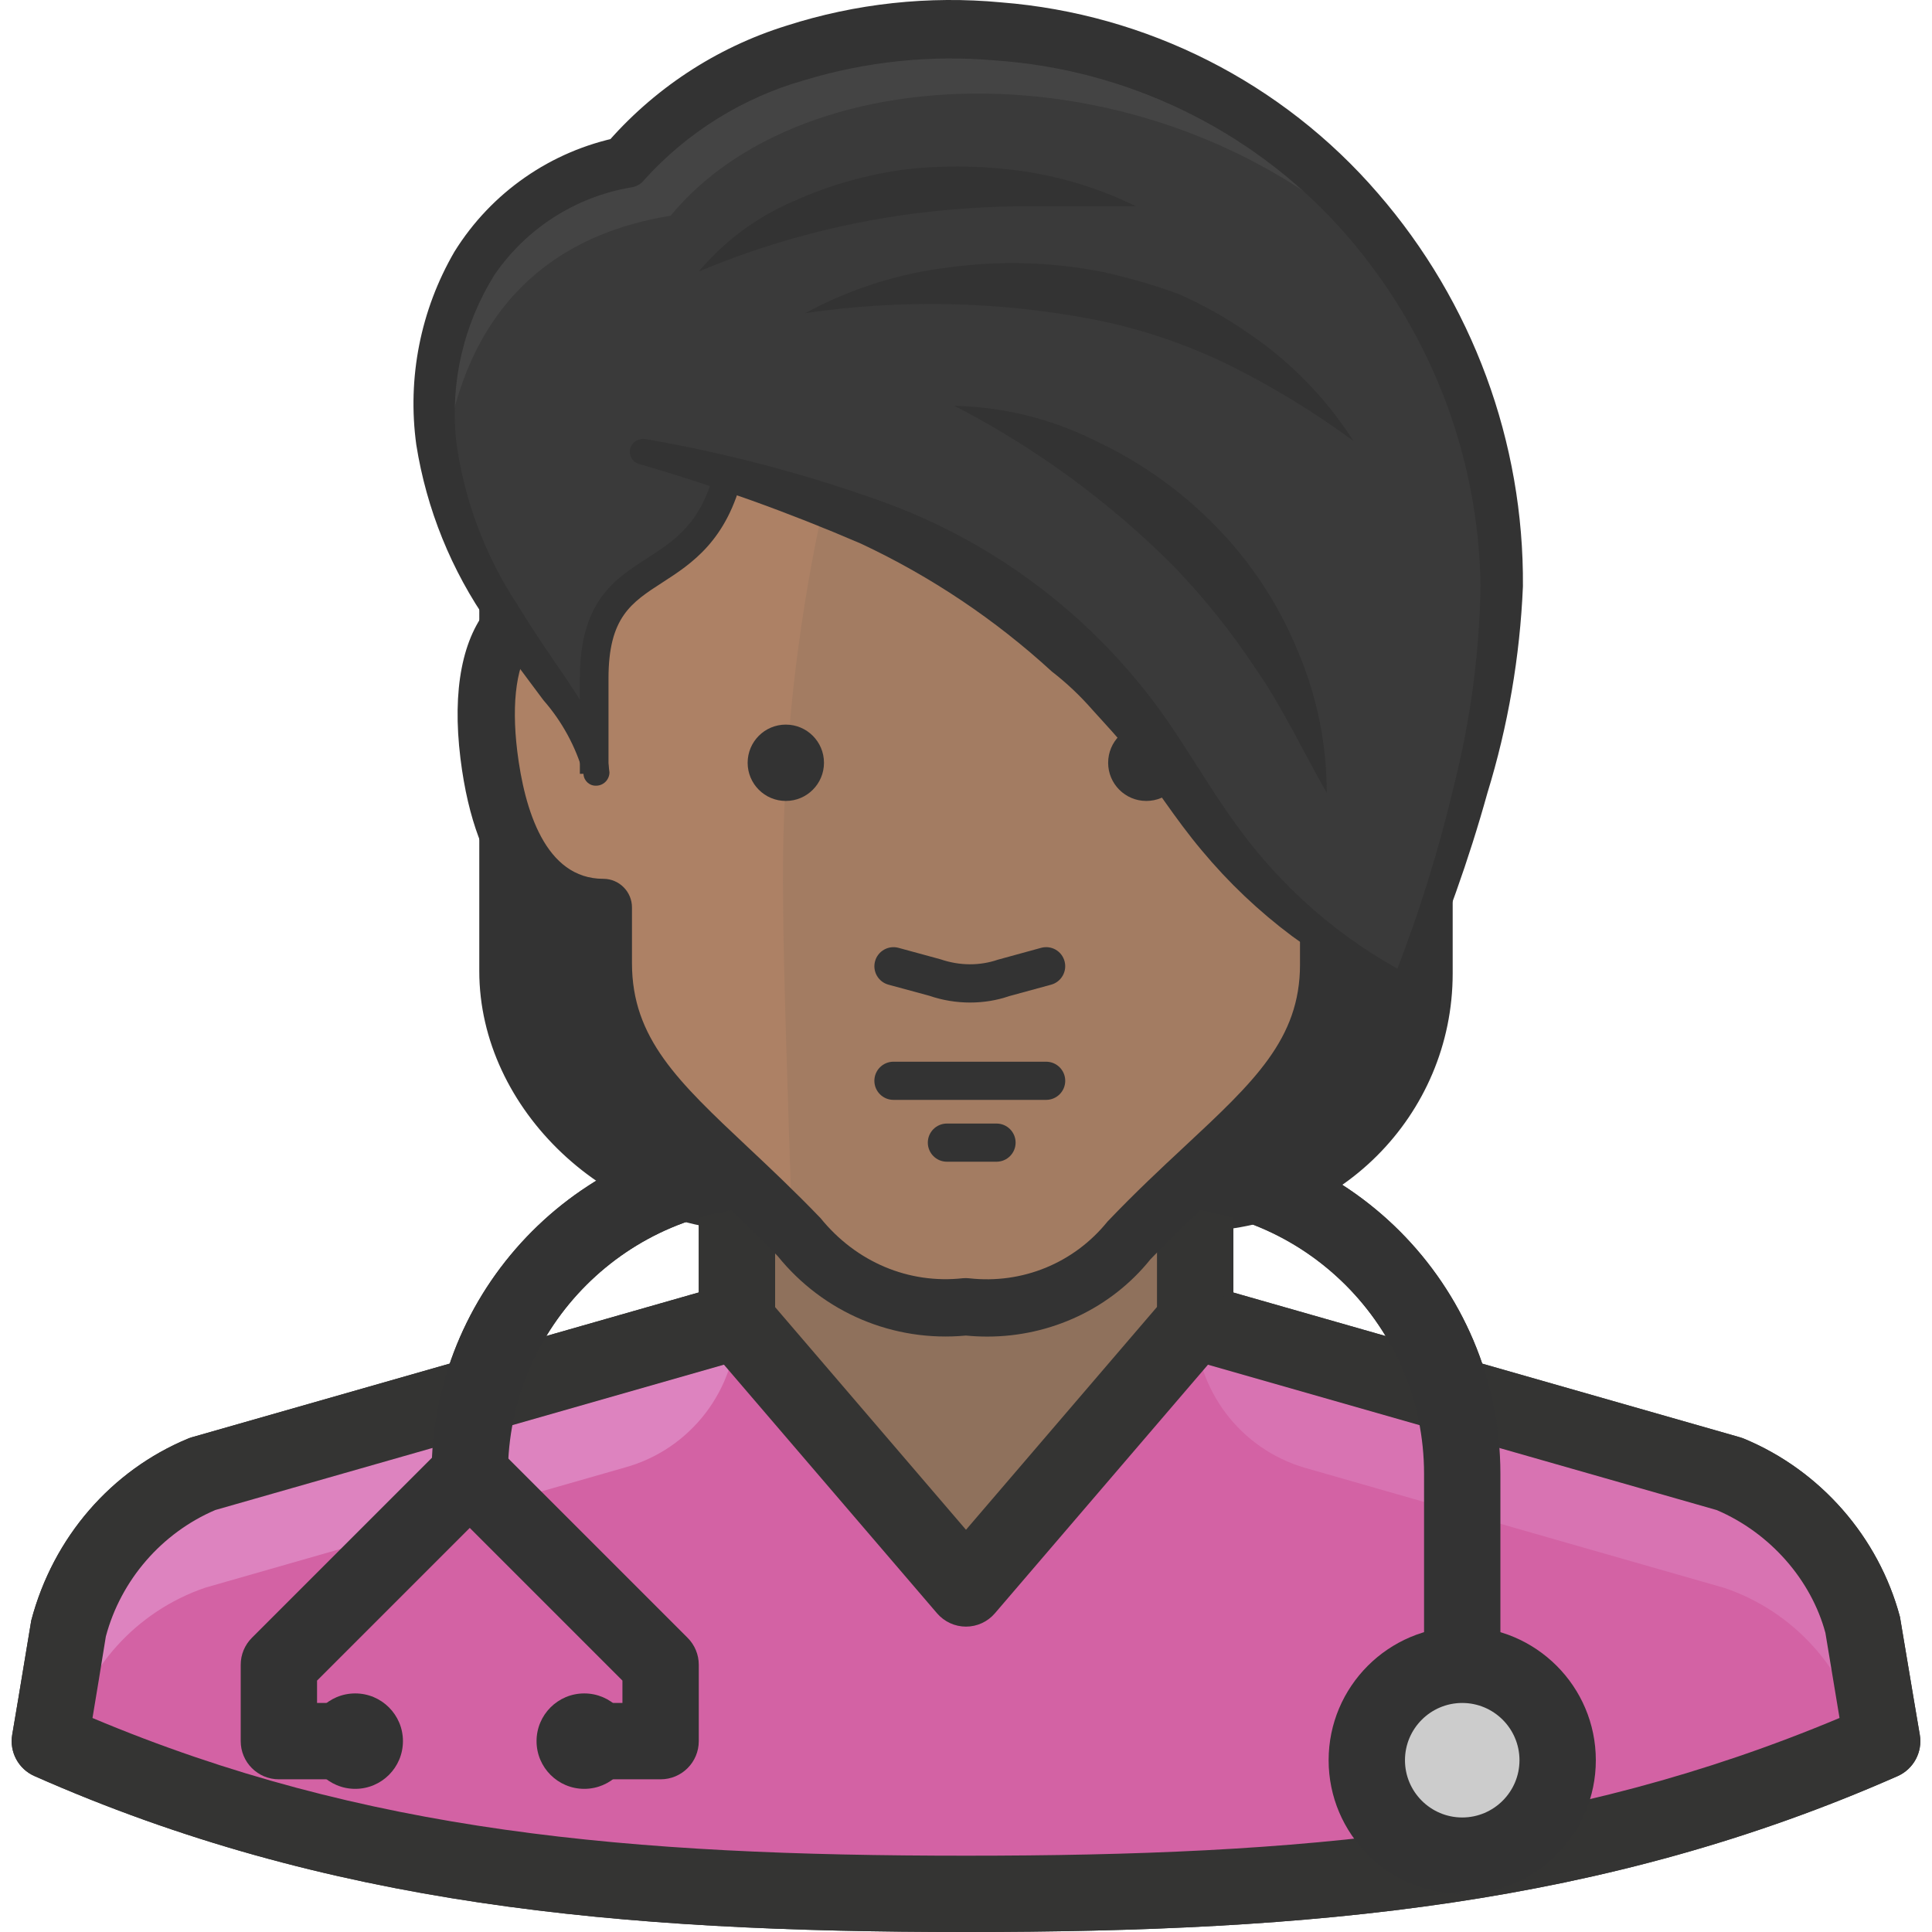<?xml version="1.0" encoding="iso-8859-1"?>
<!-- Generator: Adobe Illustrator 19.0.0, SVG Export Plug-In . SVG Version: 6.00 Build 0)  -->
<svg version="1.1" id="Capa_1" xmlns="http://www.w3.org/2000/svg" xmlns:xlink="http://www.w3.org/1999/xlink" x="0px" y="0px"
	 viewBox="0 0 512.004 512.004" style="enable-background:new 0 0 512.004 512.004;" xml:space="preserve">
<g>
	<path style="fill:#333333;" d="M377.393,257.987c0,33.525-27.172,60.697-60.697,60.697h-116.64
		c-33.485,0-65.452-27.617-65.452-61.304V151.767c0-69.802,26.504-131.51,122.001-131.51s120.787,61.709,120.787,131.51V257.987z"/>
	<path style="fill:#333333;" d="M316.695,326.281h-116.64c-38.907,0-73.039-32.2-73.039-68.901V151.767
		c0-90.995,44.815-139.097,129.588-139.097c85.178,0,128.374,46.797,128.374,139.097v106.22
		C384.98,295.649,354.348,326.281,316.695,326.281z M256.605,27.844c-76.984,0-114.414,40.536-114.414,123.923V257.38
		c0,28.113,27.587,53.727,57.865,53.727h116.64c29.286,0,53.11-23.824,53.11-53.11v-106.22
		C369.805,68.379,332.78,27.844,256.605,27.844z"/>
	<path style="fill:#333333;" d="M255.998,20.257c-91.046,0-121.394,66.463-121.394,106.22v15.174
		c0,34.8,25.594,41.679,25.594,68.284v-10.116c0-17.198,19.423-35.407,35.103-38.644c60.697-12.443,76.276-8.396,95.8-38.745
		c9.307,16.034,23.48,28.679,40.465,36.115c12.898,6.404,21.021,19.595,20.94,33.99v19.929c0-22.053,24.886-32.979,24.886-67.778
		v-18.209C377.393,86.72,347.044,20.257,255.998,20.257z"/>
	<path style="fill:#333333;" d="M352.507,217.522c-2.792,0-5.058-2.266-5.058-5.058v-19.929
		c0.071-12.402-7.051-23.955-18.138-29.458c-15.498-6.768-28.689-17.612-38.391-31.512c-15.144,20.182-30.379,22.873-63.115,28.659
		c-8.933,1.578-19.302,3.409-31.492,5.908c-13.697,2.822-31.067,19.251-31.067,33.687v10.116c0,2.792-2.266,5.058-5.058,5.058
		s-5.058-2.266-5.058-5.058c0-10.845-4.927-18.017-10.622-26.332c-7.011-10.227-14.962-21.821-14.962-41.952v-15.174
		c0-44.734,33.677-111.278,126.452-111.278s126.452,66.544,126.452,111.278v18.209c0,20.87-8.518,34.081-15.366,44.703
		c-5.109,7.931-9.519,14.78-9.519,23.075C357.565,215.266,355.299,217.522,352.507,217.522z M255.998,25.315
		c-85.36,0-116.336,60.495-116.336,101.162v15.174c0,16.995,6.707,26.778,13.191,36.236c1.861,2.711,3.733,5.443,5.443,8.326
		c6.596-14.598,22.377-27.182,35.983-29.984c12.301-2.529,22.761-4.37,31.775-5.958c34.719-6.13,46.403-8.204,60.788-30.561
		c0.961-1.477,2.549-2.438,4.38-2.317c1.76,0.04,3.369,1.002,4.259,2.519c8.821,15.205,22.003,26.97,38.118,34.021
		c12.797,6.343,21.507,18.583,23.52,32.291c0.496-0.769,0.981-1.528,1.477-2.296c6.768-10.49,13.748-21.335,13.748-39.231v-18.209
		C372.334,85.82,341.349,25.315,255.998,25.315z"/>
</g>
<path id="SVGCleanerId_0" style="fill:#D362A4;" d="M493.729,431.075c-4.856-18.27-17.946-33.222-35.407-40.465l-141.626-40.465
	H195.301L53.675,390.61c-17.461,7.243-30.551,22.195-35.407,40.465c-2.529,15.478-5.058,30.349-5.058,30.349
	c77.288,34.193,152.855,40.465,242.788,40.465s165.501-6.373,242.788-40.465C498.787,461.423,496.258,446.552,493.729,431.075z"/>
<path id="SVGCleanerId_1" style="fill:#DD83BF;" d="M54.686,390.408c-18.331,6.272-32.099,21.578-36.418,40.465
	c-2.529,15.377-5.058,30.349-5.058,30.349l4.755,2.023v-2.023c4.32-18.887,18.088-34.193,36.418-40.465l111.278-31.866
	c17.39-4.825,29.489-20.597,29.64-38.644L54.686,390.408z"/>
<path id="SVGCleanerId_2" style="fill:#D873B2;" d="M493.729,431.176c-4.32-18.887-18.088-34.193-36.418-40.465l-140.615-40.465
	c0.04,17.946,11.907,33.717,29.135,38.745l111.278,31.866c18.331,6.272,32.099,21.578,36.418,40.465v2.023l4.755-2.023
	C498.281,461.322,496.258,446.552,493.729,431.176z"/>
<polygon style="fill:#8F715C;" points="316.695,350.145 255.998,420.958 195.301,350.145 195.301,299.564 316.695,299.564 "/>
<rect id="SVGCleanerId_3" x="306.62" y="299.564" style="fill:#343433;" width="20.232" height="60.697"/>
<rect id="SVGCleanerId_4" x="185.185" y="299.564" style="fill:#343433;" width="20.232" height="60.697"/>
<path id="SVGCleanerId_5" style="fill:#343433;" d="M255.998,512.004c-92.108,0-169.345-7.021-246.885-41.335
	c-4.229-1.872-6.656-6.383-5.877-10.946c0-0.01,2.529-14.84,5.048-30.278c5.837-22.134,21.284-39.787,41.517-48.183
	c0.364-0.152,0.728-0.273,1.093-0.384l141.626-40.465c5.382-1.477,10.976,1.578,12.504,6.96c1.538,5.362-1.578,10.966-6.95,12.504
	L57.044,400.18c-14.203,6.08-25.017,18.563-28.993,33.505c-1.265,7.921-2.59,15.933-3.541,21.608
	c72.007,30.288,142.365,36.489,231.499,36.489c88.982,0,159.289-6.201,231.489-36.499c-0.971-5.776-2.347-14.082-3.743-22.559
	c-3.763-13.981-14.577-26.454-28.791-32.534l-141.03-40.293c-5.372-1.538-8.487-7.142-6.96-12.504
	c1.538-5.382,7.182-8.437,12.504-6.96l141.626,40.465c0.374,0.111,0.738,0.233,1.093,0.384c20.232,8.396,35.67,26.039,41.314,47.212
	c2.731,16.419,5.26,31.249,5.26,31.249c0.769,4.573-1.649,9.084-5.898,10.956C425.121,504.983,347.954,512.004,255.998,512.004z"/>
<path id="SVGCleanerId_6" style="fill:#333333;" d="M397.625,471.539h-20.232V390.61c0-39.038-31.775-70.813-70.813-70.813H205.418
	c-39.048,0-70.813,31.775-70.813,70.813c0,2.691-1.062,5.26-2.964,7.152l-47.617,47.617v5.928H94.14v20.232H73.907
	c-5.584,0-10.116-4.522-10.116-10.116v-20.232c0-2.691,1.062-5.26,2.964-7.152l47.718-47.718
	c2.246-48.224,42.174-86.756,90.944-86.756h101.162c50.207,0,91.046,40.839,91.046,91.046V471.539z"/>
<path id="SVGCleanerId_7" style="fill:#333333;" d="M175.069,471.539h-20.232v-20.232h10.116v-5.928l-47.617-47.617l14.304-14.304
	l50.581,50.581c1.902,1.902,2.964,4.461,2.964,7.152v20.232C185.185,467.017,180.653,471.539,175.069,471.539z"/>
<circle style="fill:#CCCCCC;" cx="387.549" cy="466.461" r="25.29"/>
<path id="SVGCleanerId_8" style="fill:#333333;" d="M387.509,501.888c-19.524,0-35.407-15.882-35.407-35.407
	c0-19.524,15.882-35.407,35.407-35.407s35.407,15.882,35.407,35.407C422.915,486.005,407.033,501.888,387.509,501.888z
	 M387.509,451.307c-8.366,0-15.174,6.808-15.174,15.174c0,8.366,6.808,15.174,15.174,15.174c8.366,0,15.174-6.808,15.174-15.174
	C402.683,458.115,395.875,451.307,387.509,451.307z"/>
<g>
	<circle style="fill:#333333;" cx="94.14" cy="461.423" r="12.645"/>
	<circle style="fill:#333333;" cx="154.837" cy="461.423" r="12.645"/>
</g>
<path id="SVGCleanerId_9" style="fill:#343433;" d="M255.998,431.075c-2.954,0-5.756-1.295-7.678-3.541l-60.697-70.813
	c-3.632-4.239-3.146-10.622,1.093-14.254c4.229-3.652,10.632-3.166,14.264,1.093l53.019,61.85l53.019-61.85
	c3.632-4.249,10.025-4.734,14.254-1.093c4.249,3.632,4.745,10.015,1.093,14.254l-60.697,70.813
	C261.755,429.78,258.952,431.075,255.998,431.075z"/>
<g>
	<path id="SVGCleanerId_0_1_" style="fill:#D362A4;" d="M493.729,431.075c-4.856-18.27-17.946-33.222-35.407-40.465l-141.626-40.465
		H195.301L53.675,390.61c-17.461,7.243-30.551,22.195-35.407,40.465c-2.529,15.478-5.058,30.349-5.058,30.349
		c77.288,34.193,152.855,40.465,242.788,40.465s165.501-6.373,242.788-40.465C498.787,461.423,496.258,446.552,493.729,431.075z"/>
</g>
<g>
	<path id="SVGCleanerId_1_1_" style="fill:#DD83BF;" d="M54.686,390.408c-18.331,6.272-32.099,21.578-36.418,40.465
		c-2.529,15.377-5.058,30.349-5.058,30.349l4.755,2.023v-2.023c4.32-18.887,18.088-34.193,36.418-40.465l111.278-31.866
		c17.39-4.825,29.489-20.597,29.64-38.644L54.686,390.408z"/>
</g>
<g>
	<path id="SVGCleanerId_2_1_" style="fill:#D873B2;" d="M493.729,431.176c-4.32-18.887-18.088-34.193-36.418-40.465l-140.615-40.465
		c0.04,17.946,11.907,33.717,29.135,38.745l111.278,31.866c18.331,6.272,32.099,21.578,36.418,40.465v2.023l4.755-2.023
		C498.281,461.322,496.258,446.552,493.729,431.176z"/>
</g>
<polygon style="fill:#8F715C;" points="316.695,350.145 255.998,420.958 195.301,350.145 195.301,299.564 316.695,299.564 "/>
<g>
	<rect id="SVGCleanerId_3_1_" x="306.62" y="299.564" style="fill:#343433;" width="20.232" height="60.697"/>
</g>
<g>
	<rect id="SVGCleanerId_4_1_" x="185.185" y="299.564" style="fill:#343433;" width="20.232" height="60.697"/>
</g>
<g>
	<path id="SVGCleanerId_5_1_" style="fill:#343433;" d="M255.998,512.004c-92.108,0-169.345-7.021-246.885-41.335
		c-4.229-1.872-6.656-6.383-5.877-10.946c0-0.01,2.529-14.84,5.048-30.278c5.837-22.134,21.284-39.787,41.517-48.183
		c0.364-0.152,0.728-0.273,1.093-0.384l141.626-40.465c5.382-1.477,10.976,1.578,12.504,6.96c1.538,5.362-1.578,10.966-6.95,12.504
		L57.044,400.18c-14.203,6.08-25.017,18.563-28.993,33.505c-1.265,7.921-2.59,15.933-3.541,21.608
		c72.007,30.288,142.365,36.489,231.499,36.489c88.982,0,159.289-6.201,231.489-36.499c-0.971-5.776-2.347-14.082-3.743-22.559
		c-3.763-13.981-14.577-26.454-28.791-32.534l-141.03-40.293c-5.372-1.538-8.487-7.142-6.96-12.504
		c1.538-5.382,7.182-8.437,12.504-6.96l141.626,40.465c0.374,0.111,0.738,0.233,1.093,0.384
		c20.232,8.396,35.67,26.039,41.314,47.212c2.731,16.419,5.26,31.249,5.26,31.249c0.769,4.573-1.649,9.084-5.898,10.956
		C425.121,504.983,347.954,512.004,255.998,512.004z"/>
</g>
<g>
	<path id="SVGCleanerId_6_1_" style="fill:#333333;" d="M397.625,471.539h-20.232V390.61c0-39.038-31.775-70.813-70.813-70.813
		H205.418c-39.048,0-70.813,31.775-70.813,70.813c0,2.691-1.062,5.26-2.964,7.152l-47.617,47.617v5.928H94.14v20.232H73.907
		c-5.584,0-10.116-4.522-10.116-10.116v-20.232c0-2.691,1.062-5.26,2.964-7.152l47.718-47.718
		c2.246-48.224,42.174-86.756,90.944-86.756h101.162c50.207,0,91.046,40.839,91.046,91.046V471.539z"/>
</g>
<g>
	<path id="SVGCleanerId_7_1_" style="fill:#333333;" d="M175.069,471.539h-20.232v-20.232h10.116v-5.928l-47.617-47.617
		l14.304-14.304l50.581,50.581c1.902,1.902,2.964,4.461,2.964,7.152v20.232C185.185,467.017,180.653,471.539,175.069,471.539z"/>
</g>
<circle style="fill:#CCCCCC;" cx="387.549" cy="466.461" r="25.29"/>
<g>
	<path id="SVGCleanerId_8_1_" style="fill:#333333;" d="M387.509,501.888c-19.524,0-35.407-15.882-35.407-35.407
		c0-19.524,15.882-35.407,35.407-35.407s35.407,15.882,35.407,35.407C422.915,486.005,407.033,501.888,387.509,501.888z
		 M387.509,451.307c-8.366,0-15.174,6.808-15.174,15.174c0,8.366,6.808,15.174,15.174,15.174c8.366,0,15.174-6.808,15.174-15.174
		C402.683,458.115,395.875,451.307,387.509,451.307z"/>
</g>
<g>
	<circle style="fill:#333333;" cx="94.14" cy="461.423" r="12.645"/>
	<circle style="fill:#333333;" cx="154.837" cy="461.423" r="12.645"/>
</g>
<g>
	<path id="SVGCleanerId_9_1_" style="fill:#343433;" d="M255.998,431.075c-2.954,0-5.756-1.295-7.678-3.541l-60.697-70.813
		c-3.632-4.239-3.146-10.622,1.093-14.254c4.229-3.652,10.632-3.166,14.264,1.093l53.019,61.85l53.019-61.85
		c3.632-4.249,10.025-4.734,14.254-1.093c4.249,3.632,4.745,10.015,1.093,14.254l-60.697,70.813
		C261.755,429.78,258.952,431.075,255.998,431.075z"/>
</g>
<path style="fill:#AD8165;" d="M255.998,38.162c80.929,0,106.22,46.433,106.22,101.162v20.232c17.501,0,23.065,17.299,20.232,40.465
	c-2.428,19.727-10.116,40.465-30.349,40.465v15.174c0,30.349-24.178,44.107-52.402,73.443
	c-10.622,12.898-27.142,19.403-43.702,17.198c-16.631,2.104-33.171-4.552-43.702-17.602c-28.224-29.337-52.402-43.095-52.402-73.443
	v-14.77c-20.232,0-27.921-20.738-30.349-40.465c-2.833-23.166,2.731-40.465,20.232-40.465v-20.232
	C149.779,84.191,175.069,38.162,255.998,38.162z"/>
<path style="fill:#A37C62;" d="M362.218,159.556v-20.232c0-55.133-25.29-101.162-106.22-101.162h-9.105l-6.373,23.368
	c-22.66,56.509-33.869,116.963-32.979,177.842c0,13.252,1.214,52.199,2.428,86.999l2.327,2.327
	c10.531,13.05,27.071,19.706,43.702,17.602c16.631,2.104,33.171-4.552,43.702-17.602c28.224-29.337,52.402-43.095,52.402-73.443
	v-14.77c20.232,0,27.921-20.738,30.349-40.465C385.283,176.45,379.719,159.556,362.218,159.556z"/>
<g>
	<path style="fill:#333333;" d="M261.633,354.212c-1.882,0-3.763-0.091-5.655-0.273c-19.19,1.801-37.764-6.06-49.883-21.062
		c-6.11-6.333-12.311-12.17-18.32-17.815c-19.818-18.634-35.467-33.343-35.467-59.797v-8.032
		c-11.715-2.711-26.191-13.03-30.288-46.271c-2.226-18.159,0.506-32.159,7.881-40.485c3.298-3.723,7.466-6.272,12.291-7.547v-13.596
		c0-49.61,19.747-108.749,113.807-108.749c73.393,0,113.807,38.624,113.807,108.749v13.596c4.836,1.275,9.013,3.824,12.301,7.557
		c7.375,8.326,10.096,22.326,7.87,40.475c-4.087,33.242-18.573,43.56-30.288,46.271v8.437c0,26.272-15.66,40.849-35.477,59.321
		c-6.201,5.776-12.615,11.755-19.342,18.755C294.47,346.696,278.537,354.212,261.633,354.212z M255.998,338.714
		c0.283,0,0.577,0.02,0.86,0.051c14.041,1.578,27.749-4.016,36.631-15.023c7.445-7.8,14.314-14.203,20.384-19.858
		c18.452-17.198,30.642-28.558,30.642-48.224v-15.174c0-4.188,3.399-7.587,7.587-7.587c15.417,0,20.91-18.381,22.822-33.808
		c1.629-13.313,0.111-23.733-4.178-28.568c-2.043-2.306-4.755-3.379-8.528-3.379c-4.188,0-7.587-3.399-7.587-7.587v-20.232
		c0-62.093-33.181-93.575-98.633-93.575s-98.633,31.482-98.633,93.575v20.232c0,4.188-3.399,7.587-7.587,7.587
		c-3.773,0-6.484,1.072-8.518,3.379c-4.279,4.846-5.807,15.255-4.178,28.578c1.902,15.407,7.395,33.798,22.812,33.798
		c4.188,0,7.587,3.399,7.587,7.587v14.77c0,19.899,12.21,31.37,30.682,48.74c5.857,5.503,12.493,11.745,19.302,18.836
		c9.469,11.674,23.399,17.501,37.723,15.913C255.462,338.724,255.725,338.714,255.998,338.714z"/>
	<circle style="fill:#333333;" cx="208.25" cy="202.145" r="10.116"/>
	<circle style="fill:#333333;" cx="303.787" cy="202.145" r="10.116"/>
	<path style="fill:#333333;" d="M277.242,291.481h-40.465c-2.792,0-5.058-2.266-5.058-5.058c0-2.792,2.266-5.058,5.058-5.058h40.465
		c2.792,0,5.058,2.266,5.058,5.058C282.3,289.215,280.034,291.481,277.242,291.481z"/>
	<path style="fill:#333333;" d="M264.091,307.87H250.94c-2.792,0-5.058-2.266-5.058-5.058s2.266-5.058,5.058-5.058h13.151
		c2.792,0,5.058,2.266,5.058,5.058S266.883,307.87,264.091,307.87z"/>
	<path style="fill:#333333;" d="M257.081,265.685c-3.632,0-7.324-0.597-10.814-1.801l-10.814-2.934
		c-2.701-0.738-4.289-3.52-3.551-6.211c0.728-2.701,3.541-4.279,6.211-3.551l11.128,3.035c5.119,1.75,10.42,1.75,15.235,0.101
		l11.431-3.136c2.741-0.738,5.483,0.86,6.211,3.551c0.728,2.691-0.86,5.473-3.551,6.211l-11.128,3.035
		C264.172,265.119,260.642,265.685,257.081,265.685z"/>
</g>
<path style="fill:#3A3A3A;" d="M251.041,7.814c-34.597,0-67.778,13.05-85.988,35.407c-35.508,7.385-50.581,36.519-50.581,65.755
	c0,45.826,42.994,82.447,42.994,96.104v-25.29c0-34.8,24.987-16.995,32.878-50.581c74.556,24.077,105.309,49.873,121.394,75.871
	c13.849,24.491,35.093,43.975,60.697,55.639c14.608-33.636,23.136-69.599,25.189-106.22C398.131,73.994,333.276,8.319,252.771,7.814
	c0,0,0,0-0.01,0C252.761,7.814,251.041,7.814,251.041,7.814z"/>
<path style="fill:#444444;" d="M117.002,129.208c2.529-35.811,19.322-65.351,60.697-72.027
	c37.835-45.927,137.985-45.219,194.736,16.388C321.248-5.337,209.161-10.395,165.054,43.22
	C124.994,51.516,106.886,89.451,117.002,129.208z"/>
<g>
	<path style="fill:#333333;" d="M369.3,259.403c6.586-16.752,11.967-33.96,16.085-51.491c4.35-17.238,6.687-34.931,6.98-52.705
		c-0.526-35.285-13.91-69.164-37.632-95.294c-23.581-25.796-56.185-41.517-91.046-43.904c-17.046-1.497-34.213,0.293-50.581,5.26
		c-16.277,4.633-30.925,13.748-42.286,26.302l0,0c-0.9,1.194-2.256,1.963-3.743,2.124c-14.689,2.539-27.728,10.936-36.115,23.267
		c-8.073,12.989-11.634,28.285-10.116,43.5c2.013,15.65,7.587,30.642,16.287,43.803c4.148,6.879,8.801,13.556,13.353,20.232
		c2.327,3.541,4.552,6.98,6.677,10.824c2.418,4.077,3.905,8.639,4.35,13.353c0,1.912-1.528,3.49-3.439,3.541
		c-1.78,0.111-3.318-1.244-3.439-3.025c0-0.04,0-0.071,0-0.111l0,0c-2.054-7.213-5.675-13.879-10.622-19.524
		c-4.856-6.576-10.116-13.252-14.466-20.232c-9.934-14.142-16.51-30.369-19.221-47.445c-2.438-17.713,1.123-35.73,10.116-51.188
		c9.762-15.71,25.574-26.686,43.702-30.349l-3.945,2.327c12.746-14.972,29.479-26.029,48.254-31.866
		c18.341-5.888,37.683-7.982,56.853-6.171c38.644,3.045,74.526,21.224,99.847,50.581c25.068,28.892,38.745,65.947,38.441,104.197
		c-0.789,18.573-3.945,36.965-9.408,54.729c-4.927,17.713-11.108,35.063-18.513,51.896c-0.637,1.73-2.549,2.62-4.279,1.993
		c-0.061-0.02-0.111-0.04-0.172-0.071l0,0c-1.74-0.607-2.65-2.519-2.043-4.259C369.219,259.605,369.259,259.504,369.3,259.403z"/>
	<path style="fill:#333333;" d="M371.019,263.854c-10.167-4.046-19.777-9.347-28.629-15.781
		c-8.821-6.596-16.833-14.203-23.874-22.66c-7.081-8.396-12.949-17.804-18.917-25.594c-3.035-4.148-6.576-7.789-10.116-11.735
		c-3.237-3.713-6.828-7.102-10.723-10.116c-15.043-13.798-32.099-25.22-50.581-33.889c-19.17-8.265-38.836-15.326-58.876-21.143
		c-1.77-0.526-2.782-2.377-2.256-4.148c0.01-0.03,0.02-0.071,0.03-0.101l0,0c0.566-1.639,2.236-2.62,3.945-2.327l0,0
		c21.102,3.642,41.851,9.084,62.012,16.287c31.411,11.158,58.441,32.028,77.186,59.584c6.272,9.307,11.33,18.007,17.299,26.201
		c11.927,16.671,27.587,30.318,45.725,39.858c1.629,0.931,2.286,2.944,1.517,4.653C373.801,263.965,372.334,264.32,371.019,263.854z
		"/>
	<path style="fill:#333333;" d="M252.964,107.559c13.009,0.273,25.806,3.46,37.43,9.307c11.806,5.534,22.539,13.141,31.664,22.458
		c9.256,9.398,16.601,20.495,21.649,32.675c5.22,12.038,7.911,25.017,7.891,38.138c-6.373-11.229-11.532-22.256-18.31-32.169
		c-6.484-9.894-13.869-19.17-22.053-27.718C294.147,133.082,274.491,118.677,252.964,107.559z"/>
	<path style="fill:#333333;" d="M185.185,71.95c6.737-8.022,15.265-14.365,24.886-18.513c9.631-4.37,19.858-7.274,30.349-8.599
		c10.369-1.113,20.839-0.91,31.158,0.607c10.227,1.548,20.151,4.653,29.438,9.206h-30.349c-9.712,0.101-19.403,0.779-29.033,2.023
		C222.22,59.244,203.243,64.373,185.185,71.95z"/>
	<path style="fill:#333333;" d="M213.409,82.977c11.866-6.434,24.835-10.551,38.239-12.139c13.465-1.821,27.132-1.416,40.465,1.214
		c6.869,1.497,13.626,3.45,20.232,5.867c6.343,2.792,12.402,6.181,18.108,10.116c11.3,7.557,20.91,17.369,28.224,28.831
		c-10.45-7.698-21.547-14.476-33.181-20.232c-11.269-5.493-23.207-9.509-35.508-11.937
		C264.739,79.831,238.851,79.254,213.409,82.977z"/>
	<path style="fill:#333333;" d="M161.26,205.079h-7.587v-25.29c0-20.344,9.054-26.191,17.804-31.836
		c7.496-4.836,14.567-9.408,18.017-23.864l7.375,1.76c-4.148,17.43-13.647,23.561-21.274,28.487
		c-8.326,5.372-14.335,9.256-14.335,25.462V205.079z"/>
</g>
<g>
</g>
<g>
</g>
<g>
</g>
<g>
</g>
<g>
</g>
<g>
</g>
<g>
</g>
<g>
</g>
<g>
</g>
<g>
</g>
<g>
</g>
<g>
</g>
<g>
</g>
<g>
</g>
<g>
</g>
</svg>
